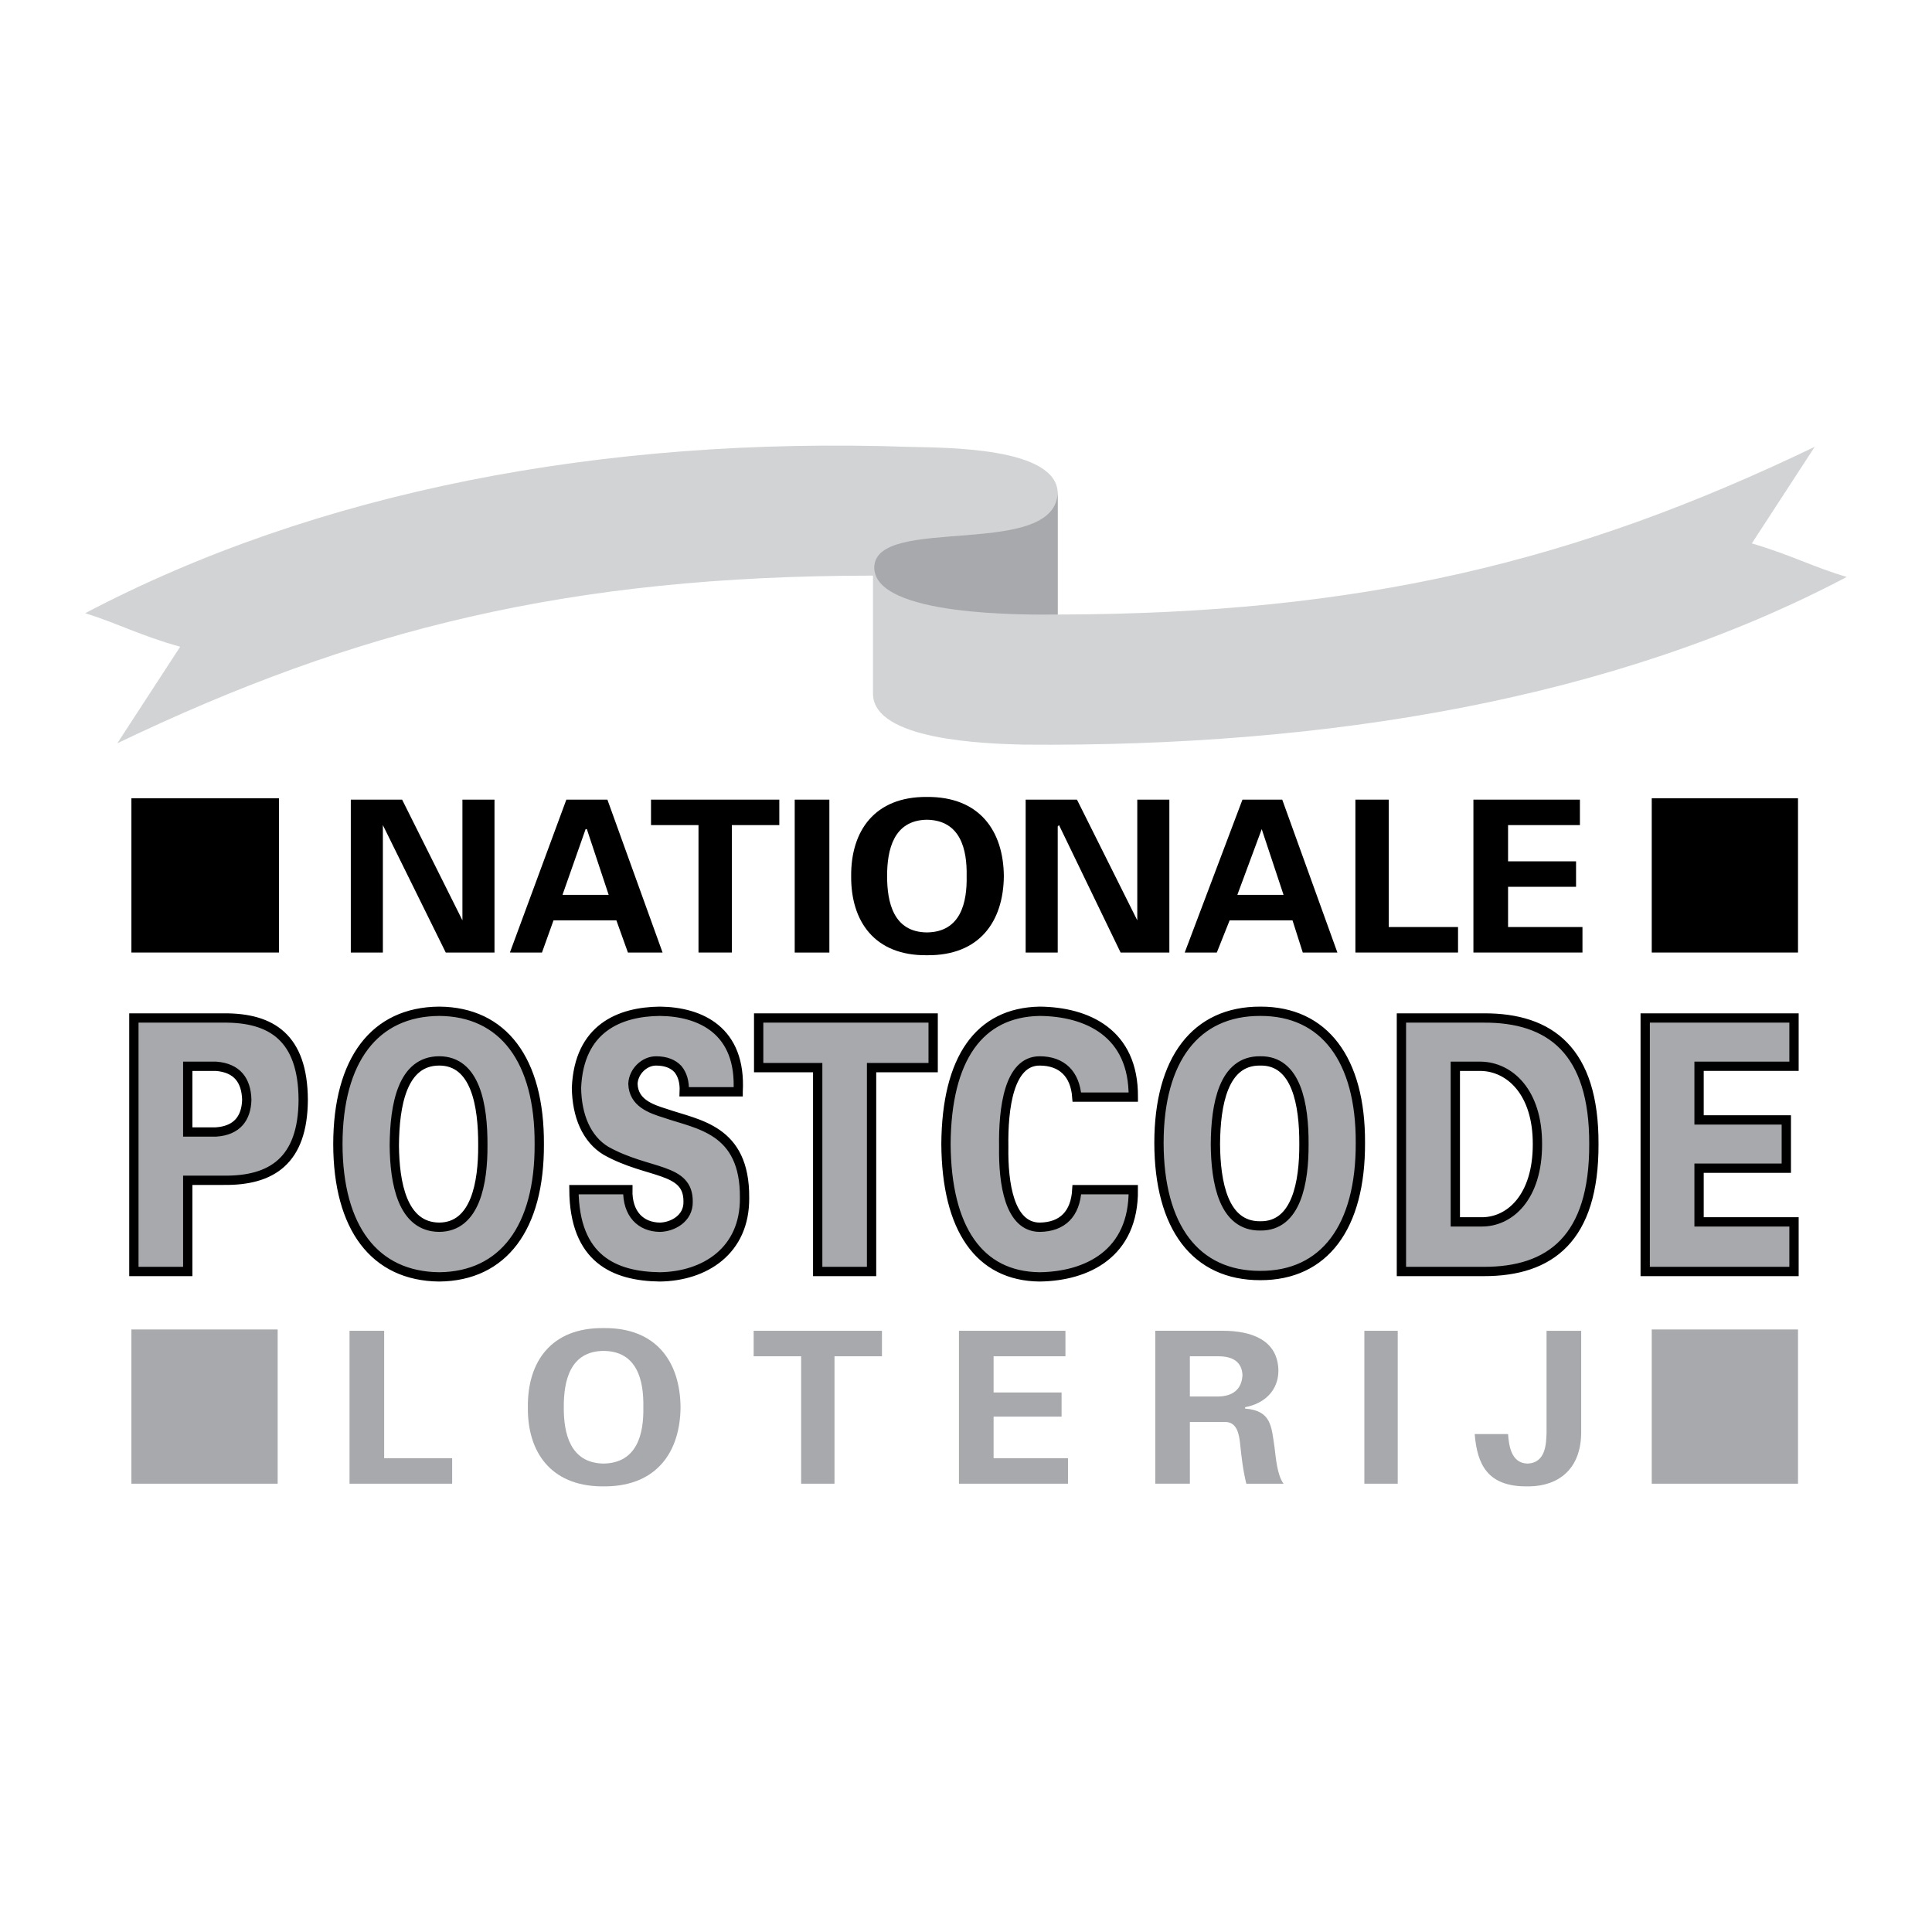 <?xml version="1.0" encoding="utf-8"?>
<!-- Generator: Adobe Illustrator 13.0.0, SVG Export Plug-In . SVG Version: 6.00 Build 14948)  -->
<!DOCTYPE svg PUBLIC "-//W3C//DTD SVG 1.0//EN" "http://www.w3.org/TR/2001/REC-SVG-20010904/DTD/svg10.dtd">
<svg version="1.0" id="Layer_1" xmlns="http://www.w3.org/2000/svg" xmlns:xlink="http://www.w3.org/1999/xlink" x="0px" y="0px"
	 width="192.756px" height="192.756px" viewBox="0 0 192.756 192.756" enable-background="new 0 0 192.756 192.756"
	 xml:space="preserve">
<g>
	<polygon fill-rule="evenodd" clip-rule="evenodd" fill="#FFFFFF" points="0,0 192.756,0 192.756,192.756 0,192.756 0,0 	"/>
	<polygon fill-rule="evenodd" clip-rule="evenodd" points="49.336,95.034 49.336,79.78 46.136,79.78 46.136,91.822 40.119,79.78 
		35,79.78 35,95.034 38.199,95.034 38.199,82.32 44.473,95.034 49.336,95.034 	"/>
	<polygon fill-rule="evenodd" clip-rule="evenodd" points="64.952,82.32 69.689,82.32 69.689,95.034 73.017,95.034 73.017,82.32 
		77.752,82.32 77.752,79.78 64.952,79.78 64.952,82.32 	"/>
	<polygon fill-rule="evenodd" clip-rule="evenodd" points="79.289,79.78 82.746,79.78 82.746,95.037 79.289,95.037 79.289,79.78 	
		"/>
	<polygon fill-rule="evenodd" clip-rule="evenodd" points="116.667,95.034 116.667,79.78 113.467,79.78 113.467,91.822 
		107.449,79.78 102.33,79.78 102.33,95.034 105.529,95.034 105.529,82.454 105.658,82.32 111.802,95.034 116.667,95.034 	"/>
	<polygon fill-rule="evenodd" clip-rule="evenodd" points="145.468,95.034 145.468,92.49 138.554,92.49 138.554,79.78 
		135.228,79.78 135.228,95.034 145.468,95.034 	"/>
	<polygon fill-rule="evenodd" clip-rule="evenodd" points="147.003,95.034 157.883,95.034 157.883,92.49 150.46,92.49 
		150.46,88.476 157.243,88.476 157.243,85.935 150.46,85.935 150.46,82.32 157.628,82.32 157.628,79.78 147.003,79.78 
		147.003,95.034 	"/>
	<polygon fill-rule="evenodd" clip-rule="evenodd" points="13.11,79.645 27.83,79.645 27.83,95.034 13.11,95.034 13.11,79.645 	"/>
	<polygon fill-rule="evenodd" clip-rule="evenodd" points="164.795,79.645 179.387,79.645 179.387,95.034 164.795,95.034 
		164.795,79.645 	"/>
	<polygon fill-rule="evenodd" clip-rule="evenodd" fill="#A7A9AC" points="45.111,148.029 45.111,145.486 38.328,145.486 
		38.328,132.773 34.873,132.773 34.873,148.029 45.111,148.029 	"/>
	<polygon fill-rule="evenodd" clip-rule="evenodd" fill="#A7A9AC" points="75.192,135.316 79.929,135.316 79.929,148.029 
		83.258,148.029 83.258,135.316 87.992,135.316 87.992,132.773 75.192,132.773 75.192,135.316 	"/>
	<polygon fill-rule="evenodd" clip-rule="evenodd" fill="#A7A9AC" points="95.675,148.029 106.553,148.029 106.553,145.486 
		99.13,145.486 99.13,141.338 105.913,141.338 105.913,138.928 99.13,138.928 99.13,135.316 106.299,135.316 106.299,132.773 
		95.675,132.773 95.675,148.029 	"/>
	<polygon fill-rule="evenodd" clip-rule="evenodd" fill="#A7A9AC" points="136.122,132.773 139.451,132.773 139.451,148.029 
		136.122,148.029 136.122,132.773 	"/>
	<path fill-rule="evenodd" clip-rule="evenodd" fill="#A7A9AC" d="M154.3,132.773v10.17c-0.041,1.035-0.041,3.023-1.92,3.078
		c-1.615-0.055-1.835-1.789-1.92-2.945h-3.329c0.244,3.033,1.281,5.162,4.997,5.219h0.252h0.23c2.849-0.049,5.12-1.688,5.145-5.352
		v-10.17H154.3L154.3,132.773z"/>
	<polygon fill-rule="evenodd" clip-rule="evenodd" fill="#A7A9AC" points="164.795,132.641 179.387,132.641 179.387,148.029 
		164.795,148.029 164.795,132.641 	"/>
	<polygon fill-rule="evenodd" clip-rule="evenodd" fill="#A7A9AC" points="13.11,132.641 27.702,132.641 27.702,148.029 
		13.11,148.029 13.11,132.641 	"/>
	<path fill-rule="evenodd" clip-rule="evenodd" fill="#D1D3D4" d="M105.529,61.312V49.268c0.03-4.694-11.265-4.589-14.848-4.684
		c-30.603-1.057-59.134,4.461-82.177,16.595c3.319,1.042,5.499,2.242,9.472,3.345l-6.272,9.634
		C35.431,62.781,56.762,57.437,87.098,57.43v11.777c0.014,4.679,11.35,4.989,14.975,5.083c30.367,0.267,59.092-4.543,82.179-16.728
		c-3.359-0.989-5.542-2.191-9.472-3.346l6.272-9.634C157.282,56.012,135.86,61.256,105.529,61.312L105.529,61.312z"/>
	<path fill-rule="evenodd" clip-rule="evenodd" fill="#A7A9AC" d="M105.529,48.998v12.313c-3.156,0.029-18.274,0.199-18.303-4.684
		C87.255,51.246,105.557,55.939,105.529,48.998L105.529,48.998z"/>
	
		<path fill-rule="evenodd" clip-rule="evenodd" fill="#A7A9AC" stroke="#000000" stroke-width="0.928" stroke-miterlimit="2.613" d="
		M18.732,126.857v-9.1h3.584c4.782,0.061,7.903-1.943,7.936-8.027c-0.033-6.201-3.154-8.201-7.936-8.166h-8.959v25.293H18.732
		L18.732,126.857z M18.732,112.939v-6.557h2.816c2.135,0.166,3.021,1.43,3.073,3.348c-0.052,1.803-0.938,3.066-3.073,3.209H18.732
		L18.732,112.939z M48.172,114.277c0.021,3.717-0.729,8.139-4.351,8.164c-3.696-0.025-4.451-4.447-4.481-8.164
		c0.031-4.006,0.785-8.428,4.481-8.43C47.443,105.85,48.194,110.271,48.172,114.277L48.172,114.277z M43.822,127.395
		c6.39-0.062,10.022-4.906,9.981-13.25c0.041-8.367-3.592-13.207-9.981-13.25c-6.468,0.043-10.098,4.883-10.112,13.25
		C33.724,122.488,37.354,127.332,43.822,127.395L43.822,127.395z M73.644,108.926c0.344-6.131-3.772-7.988-7.808-8.031
		c-4.033,0.043-8.068,1.691-8.32,7.631c0.036,2.801,1.003,5.115,2.945,6.289c4.247,2.371,8.228,1.635,8.192,5.084
		c0.036,1.678-1.553,2.518-2.817,2.543c-1.908-0.025-3.253-1.324-3.201-3.748h-5.375c0.05,6.918,4.031,8.639,8.576,8.701
		c4.467-0.062,8.502-2.592,8.448-7.898c0.055-6.871-4.681-7.293-7.936-8.43c-1.424-0.441-3.146-1.041-3.2-2.943
		c0.055-1.221,1.128-2.273,2.304-2.275c0.978,0.002,1.676,0.281,2.177,0.803c0.441,0.533,0.683,1.27,0.64,2.275H73.644
		L73.644,108.926z M81.582,126.857h5.375v-20.34h6.144v-4.953H75.692v4.953h5.89V126.857L81.582,126.857z M113.069,109.459
		c0.062-6.418-4.619-8.521-9.345-8.564c-6.034,0.111-9.287,4.709-9.344,13.25c0.057,8.447,3.31,13.188,9.344,13.25
		c4.726-0.062,9.406-2.309,9.345-8.701h-5.632c-0.142,2.424-1.435,3.723-3.713,3.748c-3.021-0.025-3.64-4.377-3.582-8.029
		c-0.058-3.824,0.507-8.562,3.582-8.564c2.224,0.002,3.542,1.301,3.713,3.611H113.069L113.069,109.459z M139.82,101.564v25.293
		h8.194c6.655,0.016,11.04-3.283,11.007-12.713c0.033-9.316-4.352-12.615-11.007-12.58H139.82L139.82,101.564z M145.198,106.383
		h2.561c2.876,0.062,5.646,2.588,5.631,7.762c0.015,5.287-2.755,7.812-5.631,7.762h-2.561V106.383L145.198,106.383z
		 M178.989,126.857v-4.951h-9.473v-5.354h8.704v-4.818h-8.704v-5.352h9.473v-4.818h-14.847v25.293H178.989L178.989,126.857z
		 M130.095,114.145c0.019,3.789-0.734,8.211-4.353,8.162c-3.699,0.049-4.453-4.373-4.481-8.162c0.028-3.932,0.782-8.354,4.481-8.297
		C129.36,105.791,130.113,110.213,130.095,114.145L130.095,114.145z M125.742,127.26c6.39,0.012,10.019-4.832,9.984-13.25
		c0.034-8.289-3.595-13.133-9.984-13.115c-6.469-0.018-10.101,4.826-10.112,13.115C115.642,122.428,119.273,127.271,125.742,127.26
		L125.742,127.26z"/>
	<path fill-rule="evenodd" clip-rule="evenodd" d="M92.475,95.303c5.269,0.058,7.64-3.387,7.679-7.896
		c-0.039-4.493-2.41-7.938-7.679-7.896c-5.219-0.041-7.59,3.404-7.554,7.896C84.884,91.916,87.255,95.361,92.475,95.303
		L92.475,95.303z M92.475,81.785c3.382,0.051,4.02,3.009,3.967,5.623c0.053,2.627-0.585,5.587-3.967,5.619
		c-3.333-0.032-3.969-2.992-3.969-5.619C88.506,84.793,89.141,81.836,92.475,81.785L92.475,81.785z"/>
	<path fill-rule="evenodd" clip-rule="evenodd" d="M121.402,95.034l1.279-3.212h6.272l1.025,3.212h3.454l-5.503-15.254h-3.969
		l-5.76,15.254H121.402L121.402,95.034z M123.45,89.281l2.432-6.558l2.178,6.558H123.45L123.45,89.281z"/>
	<path fill-rule="evenodd" clip-rule="evenodd" d="M54.073,95.034l1.152-3.212h6.271l1.152,3.212h3.457L60.6,79.78h-4.095
		l-5.632,15.254H54.073L54.073,95.034z M56.12,89.281l2.306-6.558h0.125l2.177,6.558H56.12L56.12,89.281z"/>
	<path fill-rule="evenodd" clip-rule="evenodd" fill="#A7A9AC" d="M60.217,148.295c0.083,0.002,0.165,0.002,0.246,0
		c5.099-0.07,7.399-3.479,7.435-7.895c-0.037-4.514-2.41-7.959-7.681-7.896c-5.234-0.062-7.608,3.383-7.551,7.896
		c-0.056,4.416,2.245,7.824,7.31,7.895C60.056,148.297,60.135,148.297,60.217,148.295L60.217,148.295z M60.217,134.781
		c3.382,0.025,4.02,2.984,3.969,5.619c0.051,2.605-0.587,5.566-3.969,5.621c-3.343-0.055-3.981-3.016-3.968-5.621
		C56.236,137.766,56.874,134.807,60.217,134.781L60.217,134.781z"/>
	<path fill-rule="evenodd" clip-rule="evenodd" fill="#A7A9AC" d="M118.713,135.316h2.817c1.491-0.002,2.368,0.57,2.432,1.871
		c-0.063,1.4-0.94,2.121-2.432,2.143h-2.817V135.316L118.713,135.316z M118.713,141.871h3.586c1.096,0.037,1.313,1.199,1.409,2.008
		c0.147,1.41,0.3,2.783,0.637,4.15h3.715c-0.644-0.861-0.776-2.656-0.897-3.615c-0.318-2.125-0.318-3.67-2.943-3.881V140.4
		c1.966-0.373,3.307-1.684,3.326-3.613c-0.02-3.164-2.81-4.01-5.503-4.014h-6.783v15.256h3.454V141.871L118.713,141.871z"/>
</g>
</svg>
